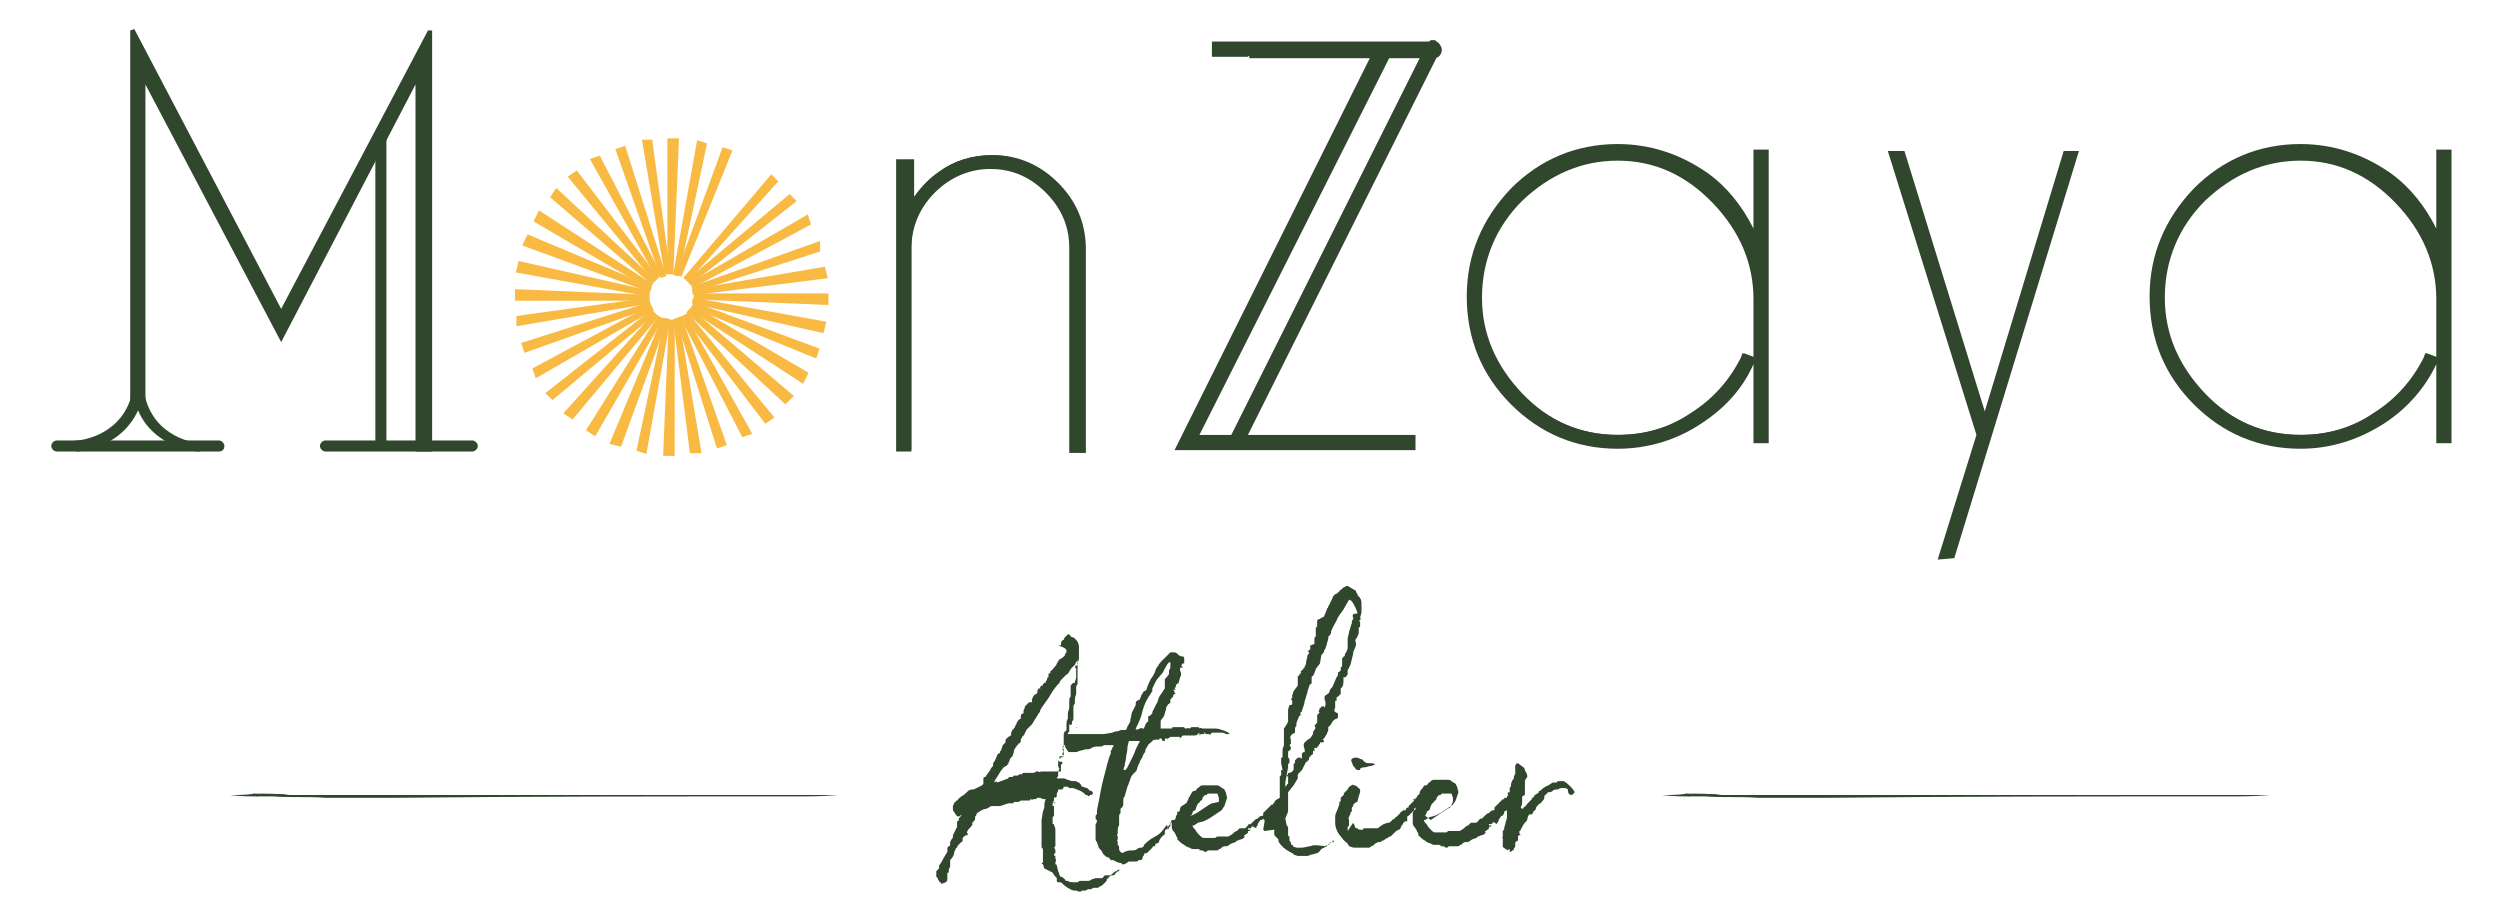 <?xml version="1.0" encoding="utf-8"?>
<!-- Generator: Adobe Illustrator 21.0.0, SVG Export Plug-In . SVG Version: 6.00 Build 0)  -->
<svg version="1.1" id="Calque_1" xmlns="http://www.w3.org/2000/svg" xmlns:xlink="http://www.w3.org/1999/xlink" x="0px" y="0px"
	 width="180.5px" height="66.5px" viewBox="0 0 180.5 66.5" style="enable-background:new 0 0 180.5 66.5;" xml:space="preserve">
<style type="text/css">
	.st0{fill:#30472E;}
	.st1{fill:#F9BA44;stroke:#F9BA44;stroke-width:0.429;stroke-miterlimit:10;}
</style>
<g>
	<polygon class="st0" points="77.4,53.1 77.4,53.2 77.6,53.2 77.5,53.1 	"/>
	<path class="st0" d="M77.6,52.6L77.6,52.6C77.7,52.6,77.7,52.6,77.6,52.6l0.2-0.1C77.7,52.5,77.6,52.6,77.6,52.6L77.6,52.6z"/>
	<path class="st0" d="M96.4,51.1C96.5,51.1,96.4,51.1,96.4,51.1L96.4,51.1c0-0.1,0-0.1,0-0.2v-0.1c0,0,0-0.1,0-0.2l0,0h0.1v-0.1
		v-0.1c0,0,0-0.1,0.1-0.1c0.1-0.1,0.1-0.1,0.2-0.2c0,0,0-0.1,0-0.2c0,0,0,0,0-0.1v-0.1C97,49.6,97,49.3,97,49c0,0,0,0,0-0.1h0.1
		c0.1,0,0.1-0.1,0.2-0.2c0-0.1,0-0.2,0-0.3l0.1-0.2l0.1-0.2l0.2-0.8v-0.1l0.2-0.5l0,0v-0.2c-0.1-0.2,0-0.3,0.1-0.4
		c0-0.1,0.1-0.2,0.1-0.3s0-0.2,0-0.3v-0.1c0,0,0.1,0,0.1-0.1v-0.1c0,0,0,0,0-0.1s0-0.1-0.1-0.2c0,0,0,0,0.1,0c0-0.1,0.1-0.1,0-0.2
		l0.1-0.4c0-0.1,0-0.1,0-0.2c0-0.1,0-0.1,0-0.2c0-0.3,0-0.5-0.1-0.6c0,0,0-0.1-0.1-0.1c0-0.1-0.1-0.1-0.1-0.2c0-0.1-0.1-0.1-0.1-0.2
		c0-0.1-0.1-0.1-0.1-0.1l0,0l0,0l-0.5-0.3c-0.1,0-0.3,0.1-0.4,0.2l-0.1,0.1c-0.1,0-0.1,0.1-0.1,0.1c-0.1,0.1-0.2,0.2-0.3,0.2
		c-0.1,0.1-0.2,0.2-0.2,0.3L96,43.6c0,0.1-0.1,0.1-0.1,0.2c0,0.1-0.1,0.1-0.1,0.2l0,0l-0.2,0.5c0,0-0.1,0.1-0.2,0.1
		c-0.1,0.1-0.1,0.1-0.2,0.1l-0.1,0.1V45v0.1c0,0.1,0,0.2-0.1,0.2c0,0.2,0,0.4,0,0.6l0,0l0,0c0,0.1-0.1,0.1-0.1,0.2
		c0,0.1,0,0.1,0,0.2l0,0v0.2l0,0c-0.1,0-0.2,0.1-0.3,0.1c0,0.1,0,0.2,0,0.3l0,0c-0.1,0-0.2,0.1-0.1,0.2c0,0.1,0,0.1,0,0.1l-0.1,0.1
		c0,0.2-0.1,0.4-0.1,0.5s0,0.2-0.1,0.3v0.1c0,0-0.1,0-0.1,0.1c0,0,0,0-0.1,0.1l-0.1,0.1c0,0,0.1,0.1,0,0.1c0,0,0,0.1-0.1,0.1
		c0,0.1,0,0.1-0.1,0.1v0.1c0,0.1,0,0.1,0,0.1c0,0.1,0,0.2,0,0.2s0,0.1,0,0.2l0,0c0,0,0,0,0,0.1l-0.3,0.4l-0.1,0.3c0,0.1,0,0.1,0,0.2
		c-0.1,0-0.1,0.1,0,0.2v0.1v0.1c0,0,0,0.1-0.1,0.1c0,0,0,0-0.1,0l0,0c0,0.1-0.1,0.2-0.1,0.4c0,0.1,0,0.2,0,0.4c0,0,0,0.1,0,0.2V52
		v0.1l-0.1,0.2l-0.2,0.3c0,0.1,0,0.1,0,0.2c0,0.1,0,0.2,0,0.3v0.1c0,0.1,0,0.2,0,0.2s0,0.1,0,0.2c0,0.1,0,0.1,0,0.1v0.1l-0.1,0.3
		v0.4v0.1c0,0.1,0,0.1-0.1,0.1v0.1c0,0,0,0.1,0,0.2v0.1l0.1,0.5h-0.1c0,0,0,0.1,0,0.2V56c-0.1,0-0.1,0-0.1,0.1c0,0,0,0.1,0,0.2
		c0,0.1,0,0.2,0,0.3s0,0.2,0,0.2v0.1c0,0,0,0,0,0.1v0.6l0,0C92,57.8,92,57.9,92,58l0,0c-0.1,0-0.1,0-0.1,0.1l0,0l0,0h-0.1l-0.6,0.6
		c0,0.1,0,0.1,0,0.1l0,0v0.1c0,0,0,0-0.1,0S90.9,59,90.9,59l-0.1,0.1c-0.1,0-0.2,0.1-0.3,0.2c-0.1,0.1-0.1,0.1-0.2,0.2
		c-0.1,0-0.2,0-0.2,0.1c-0.1,0.1-0.1,0.1-0.2,0.2h-0.2h-0.2L89.3,60c-0.1,0-0.2,0.1-0.3,0.2c-0.1,0.1-0.2,0.1-0.3,0.2c0,0,0,0-0.1,0
		h-0.1h-0.3h-0.3c-0.1,0-0.1,0.1-0.2,0.1h-0.1l0,0c0,0,0,0-0.1,0l0,0l0,0h-0.2c-0.1,0-0.1,0-0.2,0s-0.1,0-0.2,0s-0.2-0.1-0.3-0.2
		c-0.1-0.1-0.2-0.2-0.3-0.4l0,0l-0.1-0.1l0,0l0,0c0,0-0.1-0.1-0.1-0.2h0.1l0.3-0.2l0.4-0.1l0.4-0.2l0.3-0.2l0.3-0.2l0.3-0.2l0.2-0.3
		l0.1-0.3l0.1-0.3l-0.1-0.4L88.4,57l0,0l0,0c-0.1-0.1-0.2-0.1-0.3-0.2c-0.1-0.1-0.2-0.1-0.3-0.1h-0.1c0,0,0,0-0.1,0h-0.1
		c0,0-0.1,0-0.2,0s-0.1,0-0.2,0H87c0,0,0,0-0.1,0s-0.2,0-0.3,0.1l0,0l-0.1,0.1c-0.1,0-0.1,0.1-0.1,0.1l-0.1,0.1l0,0h-0.1
		c-0.1,0-0.1,0.1-0.2,0.2c0,0.1-0.1,0.1-0.1,0.2c0,0-0.1,0.1-0.1,0.2c0,0.1-0.1,0.1-0.1,0.2l0,0l0,0l0,0l0,0c0,0,0,0.1-0.1,0.1l0,0
		l-0.1,0.1l0,0c-0.1,0-0.1,0.1-0.2,0.1c0,0-0.1,0.1-0.1,0.2c0,0.2-0.1,0.2-0.1,0.2c-0.1,0-0.1,0-0.1,0c0,0.1,0,0.1,0,0.1s0,0,0,0.1
		c-0.1,0.1-0.1,0.1-0.1,0.2c0,0.1-0.1,0.2-0.1,0.2h-0.1c-0.1,0-0.1,0-0.1,0.1v0.1c-0.1,0-0.1,0.1-0.1,0.2c0,0.1,0,0.1-0.1,0.1l0,0
		l0,0v0.1c0,0,0,0-0.1,0.1c0-0.1,0-0.1,0-0.3h-0.1c-0.2,0.3-0.4,0.6-0.8,0.8s-0.6,0.4-0.8,0.6c0,0.1-0.1,0.2-0.2,0.2s-0.2,0-0.3,0.1
		c-0.1,0.1-0.3,0.1-0.4,0.1s-0.3,0-0.5,0.1c-0.1,0.1-0.2,0.1-0.3,0c-0.1-0.1-0.1-0.2-0.1-0.3v-0.1L80.7,61c0-0.1,0-0.1,0-0.2
		c0-0.1-0.1-0.1,0-0.2c0,0,0-0.1,0-0.2c0,0-0.1-0.1,0-0.2c0-0.1,0-0.1,0-0.2c0-0.1,0-0.3,0.1-0.4c0-0.1,0-0.3,0-0.4
		c0-0.1,0-0.2,0-0.3c0,0,0-0.1,0.1-0.2v-0.1c0-0.1,0-0.1,0-0.2l0.1-0.1c0.1-0.1,0.1-0.2,0.1-0.2c0-0.1,0-0.2,0-0.3s0-0.2,0.1-0.3
		l0.2-0.7c0.1-0.2,0.1-0.3,0.2-0.5c0-0.1,0.1-0.3,0.2-0.4c0.1-0.1,0.1-0.1,0.2-0.2c0,0,0.1-0.1,0.1-0.2s0.1-0.2,0.1-0.3
		c0.1-0.1,0.1-0.3,0.2-0.4s0.1-0.3,0.2-0.4c0.1-0.1,0.1-0.2,0.1-0.3c0.1-0.1,0.1-0.2,0.2-0.3c0-0.1,0.1-0.1,0.2-0.2l0.1-0.1l0.1-0.1
		l0,0l0,0l0,0l0,0c0,0,0.1,0.1,0.1,0c0,0,0,0,0.1,0h0.1h0.1c0-0.1,0.1-0.1,0.1-0.1s0,0,0.1,0.1c0,0.1,0.1,0.1,0.1,0.1h0.1
		c0,0,0,0,0-0.1c0,0,0-0.1,0.1-0.1c0.1,0.1,0.1,0.1,0.1,0l0,0l0,0c0.1,0,0.1,0,0.2-0.1c0,0,0.1,0,0.2,0h0.1h0.3h0.1
		c0,0,0,0.1-0.1,0.1l0,0c0.1,0,0.1,0,0.1,0l0.1-0.1l0.1-0.1c0,0,0.1,0,0.2,0c0,0,0,0,0.1,0c0,0,0,0,0.1,0h0.1H86c0,0,0,0,0.1,0h0.1
		c-0.1,0-0.1,0-0.1,0l0,0l0,0l0,0l0,0c0.1,0,0.1,0,0.2,0s0.2-0.1,0.3-0.2l0,0V53c0,0.1,0,0.1,0,0.1s0,0,0.1-0.1c0.1,0,0.1,0,0.2,0
		s0.1,0,0-0.1c0.1,0,0.1,0,0.1,0c0,0.1,0.1,0.1,0.1,0.1s0.1,0,0.2,0c0.1,0.1,0.1,0.1,0.1,0c0,0,0,0,0.1-0.1h0.1h0.1h0.1
		c0.1,0,0.1,0,0.1,0H88c0.1,0,0.2,0,0.2,0c0.1,0,0.2,0,0.3,0.1l0,0h0.1c0.1,0,0.1,0,0.2,0s0.1,0,0.2,0l0,0c0,0,0,0-0.1,0h-0.1
		c0,0,0,0-0.1-0.1c-0.2-0.1-0.4-0.2-0.5-0.2c-0.2-0.1-0.4-0.1-0.6-0.1h-0.1h-0.1c-0.1,0-0.2,0-0.3,0c-0.1,0-0.2,0-0.3,0
		c-0.1-0.1-0.2,0-0.2,0l0,0l0,0c0-0.1-0.1-0.1-0.1-0.1c-0.1,0-0.1,0-0.2,0c0,0-0.1,0-0.2,0s-0.1,0-0.2,0.1c-0.1,0-0.2-0.1-0.2,0
		c-0.1,0-0.2,0-0.2-0.1h-0.1c-0.1,0-0.2,0-0.3,0c-0.1,0-0.2,0-0.3,0c-0.1,0-0.2,0-0.2,0.1l0,0l0,0h-0.1c-0.1,0-0.1,0-0.2,0h-0.1
		c-0.1,0-0.2,0-0.2,0c-0.1,0-0.1,0-0.2,0l0,0c0,0,0-0.1,0-0.2s0-0.1,0-0.2c0-0.2,0-0.2,0.1-0.3s0.2-0.3,0.2-0.4s0.1-0.2,0.1-0.4
		c0-0.1,0.1-0.1,0.1-0.2l0.1-0.1c0.1,0,0.1-0.1,0.1-0.1c0-0.1,0-0.1,0-0.2l0.1-0.1l0.1-0.1c0-0.1,0-0.1,0-0.1l0.1-0.1
		c0.1,0,0.1,0,0-0.1c0-0.1,0-0.1-0.1-0.2h0.2l0,0c0,0,0,0-0.1-0.1c0.1-0.1,0.1-0.1,0.1-0.2c0-0.1,0.1-0.1,0.2-0.2
		c0-0.1,0.1-0.3,0.1-0.4c0.1-0.1,0.1-0.3,0-0.5c0-0.2,0-0.2,0.1-0.2h0.1c0,0,0-0.1-0.1-0.1c0-0.1,0-0.1,0.1-0.2c0,0,0,0,0.1,0l0,0
		c0-0.1,0-0.2,0-0.3s0-0.2-0.1-0.2c-0.2,0-0.3-0.1-0.4-0.2c-0.1-0.1-0.2-0.1-0.3-0.1c-0.1,0-0.1,0-0.2,0c-0.1,0.1-0.2,0.2-0.3,0.3
		c-0.1,0.1-0.2,0.2-0.3,0.3c-0.1,0.1-0.2,0.2-0.3,0.4c-0.1,0.1-0.2,0.3-0.2,0.4c-0.1,0.2-0.2,0.4-0.3,0.5c-0.1,0.2-0.2,0.4-0.3,0.7
		c0,0.1-0.1,0.2-0.2,0.2c-0.1,0.1-0.1,0.2-0.2,0.3c0,0.1-0.1,0.2-0.1,0.3C82,50.6,82,50.7,82,50.8v0.1l0,0c-0.1,0.2-0.2,0.4-0.3,0.6
		c0,0.2-0.1,0.4-0.1,0.6l-0.1,0.2c-0.1,0.1-0.1,0.2-0.2,0.4h-0.1c0,0,0,0-0.1,0s-0.2,0-0.4,0.1c-0.1,0-0.2,0-0.4,0.1L79.7,53
		c-0.1,0-0.1,0-0.2,0s-0.1,0-0.1,0s-0.1,0-0.2,0s-0.1,0-0.2,0c0,0-0.1,0-0.2,0s-0.1,0-0.2,0c0,0-0.1,0-0.2,0h-0.1c0,0,0,0-0.1,0
		h-0.1H78c-0.1,0-0.1,0-0.2,0s-0.1,0-0.2,0h-0.1c-0.2,0-0.3,0-0.4,0l0,0l0,0c0-0.1,0-0.1,0-0.1c0.1,0,0.1-0.1,0.1-0.1v-0.1v-0.1
		v-0.1v-0.1v-0.1l0,0c0.2,0.1,0.2,0,0.2-0.2l0,0c0,0,0.1-0.1,0.1-0.2c0-0.1,0-0.1,0-0.2c0-0.1,0-0.2,0-0.2c0-0.1,0-0.2,0-0.2v-0.2
		c0-0.1,0-0.2,0.1-0.3c0-0.2,0-0.5,0.1-0.7V50v-0.1v-0.1c0,0,0,0,0-0.1c0,0,0,0,0-0.1s0.1-0.2,0.1-0.2v-0.1V49v-0.1V49
		c0,0,0,0,0-0.1c0,0,0-0.1,0-0.2c0-0.1,0-0.1,0-0.1v-0.1c0-0.1,0-0.2,0-0.3s0-0.2,0-0.3v-0.1v-0.1c0,0,0-0.1,0.1-0.1v-0.2
		c0,0,0,0,0-0.1c0,0,0,0,0-0.1v-0.1V47v0c0-0.1,0-0.2,0-0.3c0-0.2-0.1-0.4-0.2-0.5l-0.1-0.1c0,0-0.1-0.1-0.2-0.1s-0.1-0.1-0.2-0.2
		h-0.1c0,0-0.1,0.1-0.2,0.2c-0.1,0.1-0.1,0.2-0.1,0.2l0,0l0,0c-0.1,0-0.2,0.1-0.2,0.3v0.1c-0.1,0-0.1,0-0.2,0C77,46.8,77,46.9,77,47
		l0,0v0.1c0,0,0,0-0.1,0.1v0.1l-0.1,0.1l-0.1,0.1c-0.1,0-0.1,0.1-0.2,0.1c-0.1,0.1-0.1,0.2-0.2,0.3c0,0.1-0.1,0.2-0.2,0.3
		s-0.1,0.2-0.2,0.2c-0.1,0.1-0.1,0.2,0,0.2l0,0h-0.1c0,0-0.1,0-0.1,0.1s0,0.1,0,0.1v0.1c-0.1,0-0.1,0.1-0.1,0.1c0,0.1,0,0.1-0.1,0.2
		v0.1l0,0h-0.1l-0.1,0.1c0,0.1,0,0.1-0.1,0.1l-0.1,0.1v0.1l0.1,0.1c-0.1-0.1-0.1-0.1-0.2-0.1c0,0-0.1,0.1-0.1,0.2
		c0,0.1,0,0.2-0.1,0.2c-0.2,0.1-0.3,0.3-0.3,0.6l0,0c-0.1,0-0.1,0-0.2,0l-0.1,0.1L74,51c0,0.2-0.1,0.2-0.1,0.3c0,0,0,0,0,0.1v0.1
		l0,0c-0.1,0-0.2,0.1-0.2,0.2v0.1v0.1c-0.1,0-0.2,0.1-0.3,0.3c0,0.1-0.1,0.2-0.1,0.2c0,0.1-0.1,0.2-0.1,0.2C73.1,52.7,73,52.8,73,53
		c0,0.1,0,0.1,0,0.1c-0.1,0-0.1,0.1-0.2,0.1c-0.1,0.1-0.1,0.1-0.2,0.2v0.1c0,0,0,0,0,0.1l0,0l-0.1,0.1l-0.1,0.1l-0.1,0.3
		c0,0.1-0.1,0.1-0.1,0.2c0,0.1-0.1,0.1-0.1,0.1L72,54.5l0,0c-0.1,0.3-0.2,0.5-0.3,0.6v0.1v0.1c-0.1,0.1-0.2,0.2-0.2,0.3
		c-0.1,0.1-0.2,0.3-0.3,0.4c0,0,0,0.1-0.1,0.1c0,0-0.1,0-0.1,0.1c0,0,0,0.1,0,0.2c0,0.1,0,0.1,0,0.2l0,0l-0.1,0.1L70.3,57l0,0
		c0,0,0,0-0.1,0c-0.2,0-0.3,0.1-0.4,0.2c-0.1,0.1-0.2,0.2-0.4,0.3l0,0l-0.1,0.1c0,0-0.1,0-0.1,0.1l-0.1,0.1c-0.1,0-0.1,0.1-0.1,0.1
		c-0.1,0-0.1,0.1-0.2,0.3c0,0.2,0,0.3,0,0.3l0.2,0.3c0.1,0.2,0.3,0.2,0.4,0v0.1L69.3,59c0,0-0.1,0.1-0.1,0.2h0.1
		c-0.1,0-0.1,0.1-0.2,0.1c0,0.1,0,0.1,0,0.2c0,0.1,0,0.1,0,0.2c0,0.1-0.1,0.1-0.1,0.2l-0.2,0.4v0.1c0,0.1,0,0.1-0.1,0.2l-0.1,0.2
		c0,0,0,0.1,0,0.2c0,0.1-0.1,0.1-0.1,0.1l-0.1,0.1c0,0.1,0,0.1,0,0.2v0.1L68.1,62L68,62.2l-0.2,0.3c0,0.1,0,0.1,0,0.1v0.1l0,0
		c-0.1,0.1-0.2,0.2-0.2,0.2c0,0.1,0,0.2,0,0.4l0.1,0.1l0,0c0,0.1,0.1,0.2,0.1,0.2s0,0.1,0.1,0.1c0,0,0.1,0.1,0.1,0.2
		c0-0.1,0-0.1,0-0.1l0,0c0.1,0,0.2-0.1,0.3-0.1c0.1-0.1,0.1-0.2,0.1-0.4c0-0.1,0-0.1,0-0.2c0-0.1,0-0.1,0.1-0.1c0,0,0,0,0-0.1l0,0
		c0-0.1,0-0.2,0.1-0.3v-0.1l0,0v-0.1c0,0,0,0,0-0.1l0,0v-0.1c0-0.1,0-0.1,0-0.1c0.2-0.2,0.3-0.4,0.3-0.6l0.1-0.2l0,0l0,0l0,0l0,0
		c0,0,0-0.1,0.1-0.1c0,0,0-0.1,0.1-0.2l0,0l0.2-0.2c0,0,0.1,0,0.1-0.1v-0.1v-0.1c0,0,0-0.1,0,0l0.1-0.1c0,0,0-0.1,0,0l0,0
		c0,0,0.1-0.1,0.2-0.1s0.1-0.1,0-0.2l0,0l0.1-0.2l0.1-0.1l0.1-0.1c0,0,0-0.1,0.1-0.1v-0.1c0,0,0,0,0-0.1c0,0,0-0.1,0,0l0.1-0.1
		c0.1-0.1,0.1-0.1,0.1-0.2V59c0-0.1,0.1-0.1,0.1-0.2c0-0.1,0.1-0.1,0.2-0.2c0.2-0.1,0.3-0.2,0.5-0.2l0.2-0.1c0,0,0.1-0.1,0.2-0.1
		s0.1,0,0.2,0l0,0l0,0l0,0h0.1H72l0,0h0.1h0.1l0.3-0.1l0,0l0.3-0.1h0.1H73h0.1c0,0,0.1,0,0.1-0.1h0.1c0.1,0,0.1,0,0.2,0
		c0,0,0.1,0,0.2-0.1h0.1c0.1,0,0.3,0,0.4,0h0.1c0,0,0.1,0,0.1-0.1l0,0v-0.1c0,0.1,0.1,0.2,0.2,0.1h0.1c0.1,0,0.1,0,0.2-0.1
		c0.1,0,0.2,0,0.2,0l0.2,0.1c0.1,0,0.2,0,0.2,0l0,0V57c0-0.1,0-0.1,0-0.1V57c0,0.1,0,0.1,0,0.2c0,0.1,0,0.1,0,0.2v0.3
		c-0.1,0.2-0.1,0.4-0.1,0.6l-0.1,0.3l-0.1,0.6v0.1v0.1v0.3c0,0.1,0,0.2,0,0.3s0,0.2,0,0.3s0,0.2,0,0.2c0,0.1,0,0.2,0,0.2v0.1v0.1
		c0,0.1,0,0.1,0,0.2c0,0.1,0,0.1,0.1,0.2c0,0,0,0.1,0,0.2c0,0.1,0,0.1,0,0.2c0,0,0,0.1,0,0.2c0,0.1,0,0.1,0,0.2v0.1l0,0l0,0
		c0,0.1,0,0.1-0.1,0.1c0,0,0,0.1,0.1,0.1l0,0l0.1,0.3L76,63c0.1,0.2,0.2,0.3,0.3,0.4l0,0v0.1v0.1c0,0.1,0.1,0.1,0.1,0.1h0.1
		c0,0,0,0,0.1,0l0,0c0.3,0.3,0.6,0.5,0.9,0.6c0,0,0,0,0.1,0c0,0,0,0,0.1,0c0.2,0.1,0.4,0.1,0.4,0l0,0c0.1,0,0.1,0,0.2,0h0.1l0,0
		c0,0,0.1-0.1,0.2-0.1s0.1,0,0.2,0c0.1-0.1,0.1-0.1,0.2-0.1s0.1,0,0.1,0h0.1c0.1,0,0.1,0,0.2-0.1l0,0c0.1,0,0.2-0.1,0.3-0.2
		c0.1-0.1,0.2-0.2,0.2-0.2v-0.1c0.1-0.1,0.2-0.2,0.2-0.2s0,0,0.1-0.1c0,0,0,0,0.1,0s0.2,0,0.2-0.1l0,0l0.1-0.1
		c0.1-0.1,0.1-0.1,0.2-0.1c0,0,0,0,0-0.1l0.1-0.1l0,0l0,0l0,0c-0.1,0.1-0.2,0.1-0.3,0.2c-0.1,0-0.2,0.1-0.3,0.2c0,0-0.1,0.1-0.2,0.1
		s-0.1,0-0.2,0h-0.1c-0.1,0-0.1,0.1-0.2,0.2c0,0,0,0-0.1,0s-0.1,0-0.1,0c-0.1,0-0.1,0-0.2,0h-0.1l-0.3,0.1c-0.1,0.1-0.2,0.1-0.3,0.1
		c-0.1,0-0.2,0-0.3,0h-0.1c-0.1,0-0.2,0-0.3,0.1l0,0l0,0h-0.1c0,0,0,0-0.1,0c-0.2,0-0.4,0-0.5-0.1H77c0,0-0.1,0-0.1-0.1
		c-0.1-0.1-0.2-0.2-0.3-0.2s-0.1-0.2-0.2-0.4l0,0l-0.1-0.4c0,0,0-0.1-0.1-0.1v-0.1c0-0.1,0.1-0.2,0-0.3v-0.1c0-0.1,0-0.2-0.1-0.1
		c0-0.1,0-0.2,0.1-0.2c0-0.1,0-0.1,0-0.2c0-0.1-0.1-0.2-0.1-0.2l0.1-0.1c0-0.1,0-0.3,0-0.4v-0.2v-0.1c0-0.1,0-0.3,0-0.4
		c0-0.1,0-0.3-0.1-0.4c0,0,0,0,0-0.1H76v-0.4c0-0.1,0-0.1,0-0.2c0-0.1,0-0.1,0-0.2v0.2l0,0V59l0.1-0.1v-0.3c0-0.1,0-0.1,0-0.2
		c0-0.1,0-0.2,0-0.2H76l0,0c0-0.1,0-0.2,0-0.3c0.1,0.1,0.2,0.1,0.2,0.1v0l0,0c0-0.1-0.1-0.1-0.2,0v0.1l0,0c0-0.1,0-0.2,0.1-0.3
		c0,0,0-0.1,0-0.2v-0.1c0,0,0,0.1,0.1,0.1l0.1-0.1c0,0,0.1,0,0,0v-0.1v-0.1l0.1-0.2V57l0,0c0,0,0,0,0.1,0s0.1,0,0.2,0
		c0,0,0.1-0.1,0.1-0.2l0,0l0,0c0.1,0,0.2,0,0.2,0c0.1,0,0.1,0,0.2,0.1h0.3c0.2,0.1,0.3,0.1,0.5,0.2c0.2,0.1,0.3,0.2,0.4,0.3l0,0
		c0.1,0,0.1,0,0.2,0.1c0,0,0,0,0.1-0.1h0.1l0.1-0.1v-0.1l-0.1-0.1h-0.1c-0.1-0.1-0.2-0.2-0.2-0.2s-0.1,0-0.3-0.1h-0.1
		c0-0.1-0.1-0.2-0.2-0.3c-0.1,0-0.2-0.1-0.2-0.1h-0.1c-0.1,0-0.3,0-0.5-0.1c-0.1,0-0.2-0.1-0.3-0.1c-0.1,0-0.2,0-0.3,0
		c0,0,0,0-0.1,0h-0.1c0-0.1,0.1-0.1,0.1-0.2v-0.1c0-0.1,0-0.3,0.1-0.4c0,0-0.1-0.1-0.1-0.2l0,0l0,0c0,0,0,0,0-0.1c0,0,0,0,0-0.1V55
		v-0.1l0.1,0.1h0.2c0-0.1,0-0.1,0-0.1s0,0,0-0.1l0,0l0,0v-0.2l-0.2,0.2c0-0.1,0-0.2,0-0.2s0,0,0.1,0l0,0c0.1,0,0.2,0,0.2,0
		s0-0.1-0.1-0.1v-0.1l0,0c0.1-0.1,0.1-0.2,0-0.3l0,0c0,0,0.1-0.1,0.1-0.3c0.1,0,0.1,0,0.1,0l0,0c0,0,0,0,0,0.1S77,54,77,54.1
		c0.1,0.1,0.1,0.2,0.2,0.2s0.1,0,0.2,0s0.2,0,0.3,0c0.1,0,0.2-0.1,0.3-0.1c0.1,0,0.3-0.1,0.4-0.1c0.2,0,0.3,0,0.4-0.1
		c0.2-0.1,0.3-0.1,0.5-0.1s0.3,0,0.4-0.1h0.1c0,0,0.1,0,0.2,0c0,0,0.1,0,0.2,0s0.1,0,0.2,0l0,0l0,0l0,0c0,0.1-0.1,0.2-0.1,0.2
		c0,0.1,0,0.1-0.1,0.2v0.1v0.1c-0.2,0.4-0.3,1-0.5,1.7s-0.3,1.5-0.5,2.4c0,0,0,0.1,0,0.2c0,0.1,0,0.1-0.1,0.2V59
		c0,0.1,0,0.2,0.1,0.2c0,0.1,0,0.2-0.1,0.3l0,0c0,0.1,0,0.1,0,0.2v0.1c0,0.1,0,0.3,0,0.4c0,0.1,0,0.2,0,0.4c0,0,0,0.1,0.1,0.2
		c0,0.1,0.1,0.2,0.1,0.3s0.1,0.2,0.2,0.3s0.1,0.2,0.1,0.2l0.1,0.1l0.1,0.1c0,0,0.1,0.1,0.2,0.1s0.1,0.1,0.2,0.2c0,0,0,0,0.1,0
		c0,0,0,0,0.1,0c0.1,0.1,0.2,0.1,0.4,0.2c0.1,0,0.2,0,0.2,0.1c0.1,0,0.1,0,0.2,0l0.3-0.2c0.1,0,0.2,0,0.3,0c0.1,0,0.1,0,0.2,0h0.1
		l0,0l0.1-0.1c0,0,0.1,0,0.2,0c0,0,0.1-0.1,0.1-0.2c0-0.1,0.1-0.1,0.1-0.2c0,0,0-0.1,0.1-0.1s0.1,0,0.2-0.1l0.1-0.1
		c0.1-0.1,0.1-0.1,0.2-0.2c0-0.1,0.1-0.1,0.1-0.1h0.1l0,0c0-0.1,0-0.2,0.1-0.2s0.2-0.1,0.2-0.2c0-0.1,0.1-0.1,0.1-0.2
		c0.1-0.1,0.1-0.1,0.2-0.2c0.1,0,0.1-0.1,0.1-0.2c0-0.1,0-0.2,0.1-0.2c0.1-0.1,0.1-0.2,0.2-0.3s0.1-0.2,0.2-0.4c0,0,0,0,0-0.1
		c0,0.2,0,0.4,0,0.6c0,0.2,0.1,0.3,0.2,0.4c0,0.1,0.1,0.1,0.1,0.2c0,0.1,0.1,0.1,0.1,0.2l0,0v0.1l0.1,0.1c0.1,0.1,0.2,0.2,0.4,0.3
		c0.1,0.1,0.3,0.2,0.4,0.2c0.1,0.1,0.2,0.1,0.3,0.1c0.1,0,0.2,0,0.4,0l0,0l0,0c0,0,0,0,0,0.1s0,0,0,0l0,0c0,0,0.1,0,0.2,0
		s0.1,0.1,0.2,0.1h0.1l0.1-0.1h0.1h0.1h0.1h0.1c0.1,0,0.1,0,0.2,0s0.2,0,0.2-0.1c0.1,0,0.1,0,0.2-0.1c0,0,0.1-0.1,0.2-0.1
		s0.2,0,0.2,0l0.3-0.2l0.3-0.1l0.1-0.1c0.1,0,0.2-0.1,0.3-0.1c0.1,0,0.2-0.1,0.3-0.2c0,0,0,0-0.1,0l0,0c0-0.1,0.1-0.1,0.2-0.2
		c0.1,0,0.1-0.1,0.1-0.2l0,0l0,0l0,0l0,0l0,0h0.1l0.1-0.1h-0.1h-0.1l0,0v-0.1l0,0c0.1,0,0.1,0,0.2,0c0,0,0.1-0.1,0.1-0.2l0,0
		c0,0.1,0.1,0.1,0.1,0.1l0,0l0.2,0.1c0-0.1,0-0.1,0-0.1l0,0l0.1-0.1v-0.1l0,0l0.2-0.3h0.1l0.1-0.1c0,0,0,0.1,0.1,0.1v0.1l-0.1,0.6
		l0.1,0.1l0.7-0.1l0,0V60c0,0.1,0,0.1,0,0.2c0,0.1,0,0.1,0.1,0.2l0.1,0.1l0.1,0.1c0,0.1,0,0.2,0.1,0.3s0.1,0.2,0.2,0.2
		c0,0.1,0.1,0.1,0.2,0.2c0.1,0.1,0.2,0.1,0.3,0.2c0.1,0,0.1,0.1,0.2,0.1c0,0,0.1,0,0.1,0.1l0.3,0.1h0.1c0,0,0,0,0.1,0H94
		c0.1,0,0.1,0,0.1,0c0.1,0,0.2,0,0.3,0c0.1,0,0.2-0.1,0.3-0.1c0.1,0,0.3-0.1,0.4-0.1c0.2-0.1,0.2-0.2,0.3-0.3l0.4-0.2
		c0-0.1,0.1-0.1,0.2-0.2c0.1-0.1,0.1-0.1,0.2-0.1h0.1c0,0,0,0,0-0.1h-0.1l0,0v0.1h-0.1c-0.1,0-0.1,0-0.1,0.1c0,0-0.1,0,0,0.1
		c-0.2,0-0.2,0-0.3,0.1c-0.7-0.1-0.9-0.1-1.1,0c-0.2,0-0.4,0.1-0.6,0.1c-0.1,0-0.2,0-0.2,0c-0.1,0-0.1,0-0.2,0l-0.3-0.1h0.1L93.3,61
		c-0.1,0-0.1-0.1-0.1-0.2l-0.1-0.1l0,0l0,0c0,0,0,0,0-0.1v-0.1v-0.1c-0.1,0-0.1-0.1-0.1-0.2c0-0.1,0-0.1,0-0.1V60v-0.1
		c0,0,0-0.1,0-0.2l-0.1-0.1l0,0l-0.1-0.5l0.2-0.5l0,0l0,0v-0.1l0,0v-0.1v-0.3l0,0v-0.3l0,0v-0.2c0-0.1,0-0.1,0-0.2l0,0l0,0
		c0-0.1,0-0.1,0-0.2l0.4-0.5l0,0l0.3-0.5V56c0-0.1,0-0.1,0.1-0.2c0.1-0.1,0.1-0.1,0.2-0.2l0.3-0.6h0.1c0-0.1,0-0.1,0-0.1s0,0,0.1,0
		c0-0.1,0-0.1,0-0.1l0,0c0-0.1,0.1-0.2,0.2-0.3c0.1,0,0.1-0.1,0.1-0.1c0-0.1,0-0.1,0-0.2c0,0,0.1,0,0.1,0.1c0-0.1,0-0.2,0-0.2
		s0,0,0-0.1l0,0l0,0c0,0,0,0,0.1,0c0,0,0,0,0.1,0v-0.1c0,0,0,0,0.1,0c0-0.1,0-0.1,0-0.1l0,0l0.1-0.1v-0.1h0.1c0.1,0,0.2,0,0.2-0.1
		l-0.1-0.1l0.1-0.1c0.1-0.1,0.1-0.2,0.2-0.3c0-0.1,0.1-0.2,0.1-0.3v-0.2c0.1-0.1,0.1-0.1,0.2-0.2c0-0.1,0.1-0.1,0.1-0.2l0.1-0.1
		c0,0,0.1-0.1,0.2-0.1c0,0,0,0,0.1-0.1c0-0.1,0-0.1,0-0.2c0-0.1,0-0.1,0-0.1C96.3,51.4,96.3,51.3,96.4,51.1
		C96.4,51.2,96.4,51.1,96.4,51.1z M69.4,58.8C69.4,58.8,69.5,58.8,69.4,58.8L69.4,58.8L69.4,58.8z M76.2,60.3c0-0.1,0-0.2,0-0.3l0,0
		v0.1C76.2,60.2,76.2,60.2,76.2,60.3z M76.3,61.4L76.3,61.4L76.3,61.4L76.3,61.4z M76.5,57.3L76.5,57.3
		C76.5,57.2,76.5,57.2,76.5,57.3c0-0.1,0-0.1,0-0.2V57.3L76.5,57.3z M76.6,56.9L76.6,56.9L76.6,56.9L76.6,56.9z M77.3,49.5
		L77.3,49.5c0,0.2,0,0.3,0,0.4c0,0.1,0,0.2,0,0.3c0,0,0,0,0,0.1l0,0l0,0c0,0-0.1,0.1-0.1,0.2c0,0.1,0,0.2,0,0.2v0.1c0,0,0,0,0,0.1
		V51v0.1l0,0c0,0.1-0.1,0.3-0.1,0.4c0,0.1,0,0.3,0,0.4l0,0l0,0C77,52,77,52.2,77,52.4v0.1c0,0,0,0,0,0.1s0,0.2-0.1,0.2
		c-0.1,0.1-0.1,0.2-0.1,0.3v0.1c0,0.1,0,0.1,0,0.2c0,0.1,0,0.2,0,0.3l0,0c0,0,0,0,0,0.1l0,0l0,0l0,0l0,0c-0.1,0.1-0.1,0.2,0,0.3l0,0
		l0,0c0,0,0,0,0,0.1c0,0,0,0,0,0.1c0,0,0,0.1,0,0.2c0,0.1,0,0.1-0.1,0.2c0,0.1,0,0.2,0,0.4c0,0,0,0.1-0.1,0.1v0.1c0,0,0,0.1,0,0.2
		v0.1l0,0v0.1l0,0c-0.2,0-0.3,0-0.5,0c0,0-0.1,0-0.2,0h-0.2c0,0,0,0-0.1,0c0,0,0,0-0.1,0h-0.1l0,0h-0.1h-0.1c-0.1,0-0.2,0.1-0.2,0
		h-0.1h-0.1c0,0-0.1,0.1-0.2,0.1s-0.2,0-0.2,0l0,0l0,0l0,0c-0.1,0-0.1,0-0.1,0h-0.1h-0.1l0,0h-0.2c0,0-0.1,0-0.1,0.1h-0.1
		c-0.1,0-0.1,0-0.1,0C73.5,56,73.5,56,73.4,56h-0.1h-0.1l0,0c0,0,0,0-0.1,0.1H73h-0.1c0,0-0.1,0-0.1,0.1L72,56.5l0,0
		c0-0.1-0.1-0.1-0.2,0l0,0l0,0l0,0l0,0l0,0v-0.1l0,0l0.5-0.8l0.1-0.1c0,0,0-0.1,0.1-0.1l0.1-0.1h0.1c0-0.1,0-0.1,0.1-0.1
		c0,0,0,0,0-0.1l0.1-0.2c0-0.1,0-0.1,0.1-0.2l0.1-0.1l0.1-0.3v-0.1l0.1-0.2l0.1-0.1c0-0.1,0-0.1,0.1-0.1v-0.1c0.1,0,0.2-0.1,0.2-0.2
		v-0.1l0.1-0.2l0.1-0.1c0,0,0.1-0.1,0.1-0.2c0.1-0.1,0.1-0.2,0.1-0.2l0.1-0.1l0.1-0.1l0.2-0.2l0.5-0.8c0,0,0.1-0.1,0.1-0.2
		c0-0.1,0.1-0.1,0.1-0.2l0,0l0.5-0.7l0.3-0.5l0.3-0.4c0.1-0.1,0.1-0.1,0.2-0.2c0-0.1,0.1-0.2,0.1-0.2c0.1-0.1,0.1-0.1,0.2-0.2
		c0.1-0.1,0.1-0.1,0.2-0.2c0.1,0,0.1-0.1,0.2-0.2c0-0.1,0.1-0.1,0.1-0.2l0.3-0.3l0.1-0.2c0,0,0,0,0.1-0.1l0.1-0.1c0,0,0,0.1-0.1,0.2
		s0,0.2,0,0.2l-0.1,0.1l0,0V48l0,0c-0.1,0.1-0.1,0.2,0,0.3v0.1c0,0.1,0,0.1,0,0.2v0.1c0,0,0,0,0,0.1v0.1c0,0.1-0.1,0.3-0.1,0.4
		C77.4,49.3,77.4,49.4,77.3,49.5z M82,52.6c0.2-0.4,0.4-0.8,0.5-1.3c0.1-0.4,0.3-0.8,0.5-1.1c0.1-0.1,0.1-0.2,0.2-0.3
		c0-0.1,0-0.1,0-0.2l0.3-0.6l0.5-0.6c0-0.1,0.1-0.2,0.2-0.4s0.2-0.3,0.3-0.3c0,0,0,0,0,0.1s0,0.1,0,0.2c0,0.1,0,0.2-0.1,0.3
		c0,0.1,0,0.1,0,0.2c0,0.1,0,0.1-0.1,0.2c-0.1,0.1-0.1,0.2-0.2,0.2v0.7l-0.4,0.6c-0.1,0.2-0.1,0.4-0.2,0.5c-0.1,0.2-0.2,0.4-0.3,0.6
		c0,0.1,0,0.1,0,0.1s-0.1,0.1-0.2,0.2h-0.1v0.1v0.1c0,0,0,0,0,0.1v0.1c-0.1,0-0.1,0.1-0.2,0.2c0,0.1-0.1,0.2-0.1,0.3
		c-0.1,0-0.1,0-0.1,0c-0.1,0-0.1-0.1-0.2,0C82.1,52.7,82,52.7,82,52.6C81.9,52.7,81.9,52.7,82,52.6L82,52.6z M81.2,55.3
		c0-0.2,0.1-0.4,0.1-0.6c0-0.2,0.1-0.4,0.1-0.7c0-0.2,0.1-0.4,0.1-0.5c0,0,0.1,0,0.2,0s0.2,0,0.3,0c0.1,0,0.2,0,0.3,0
		c-0.1,0.2-0.2,0.4-0.3,0.6c-0.1,0.3-0.2,0.5-0.3,0.7c-0.1,0.2-0.2,0.4-0.3,0.6c-0.1,0.2-0.2,0.2-0.2,0.2
		C81.1,55.6,81.1,55.5,81.2,55.3z M86,58.9C85.9,58.9,86,58.8,86,58.9l0.1-0.2c0-0.1,0.1-0.2,0.2-0.2l0.1-0.3l0,0l0.1-0.2
		c0.1,0,0.1-0.1,0.2-0.2l0,0c0.1,0,0.1-0.1,0.1-0.1s0-0.1,0.1-0.2c0,0,0,0,0.1-0.1h0.1l0.1-0.1l0,0c0.1,0,0.1,0,0.1,0s0.1,0,0.2,0
		h0.3h0.1l0.1,0.3v0.3l0,0l0,0L87.5,58l-0.2,0.1l-0.6,0.4l-0.3,0.2L86,58.9L86,58.9L86,58.9z M96.2,49.6c-0.1,0.1-0.2,0.2-0.2,0.3
		s-0.1,0.2-0.3,0.3c-0.1,0.1-0.1,0.2,0,0.5c0,0,0,0.1,0,0.2c0,0.1-0.1,0.2-0.1,0.2V51c0,0-0.1,0-0.2,0c0,0.1,0,0.1-0.1,0.1l-0.1,0.3
		h0.1l-0.1,0.1c0,0,0,0.1-0.1,0.1c0,0.1,0,0.1,0,0.1v0.2c0,0.1,0,0.2,0,0.2v0.1l0,0l0,0l0,0c0,0-0.1,0-0.1,0.1l-0.1,0.1
		c0.1,0.1,0.1,0.2,0,0.3c0,0-0.1,0.1-0.1,0.2l0,0.1l-0.2,0.3l0,0c-0.2,0.1-0.3,0.2-0.4,0.3s-0.1,0.3,0,0.5v0.2c-0.1,0-0.1,0-0.2,0.1
		c0,0.1,0,0.1,0,0.2v0.1c0,0.1,0,0.1-0.1,0c-0.1,0-0.1,0-0.2,0c0,0-0.1,0.1-0.2,0.2l0,0V55v0.1c0,0-0.1,0-0.1,0.1c0,0,0,0.1,0,0.3
		c0,0.1,0,0.1-0.1,0.2c-0.1,0.1-0.2,0.1-0.3,0.1v0.1L92.9,56l0.1,0.1v0.1c0,0,0,0,0,0.1v0.1c0,0,0,0.1,0,0.2c0,0-0.1,0-0.1,0.1l0,0
		l-0.1,0.1v-0.3l0.2-1.1c0-0.1,0-0.1,0-0.2c0-0.1,0.1-0.1,0.1-0.1c0-0.1,0-0.2,0-0.2s0-0.2-0.1-0.2v-0.2c0,0,0-0.1,0-0.2
		c0-0.1,0.1-0.1,0.1-0.1l0,0c0.1-0.1,0.1-0.1,0.1-0.2c0,0,0-0.1-0.1-0.2l0.1-0.1c0-0.1,0-0.2,0-0.2v-0.1c-0.1-0.2,0-0.3,0.1-0.4l0,0
		l0.2-0.1v-0.1c0,0,0-0.1,0-0.2c0-0.1,0.1-0.2,0.1-0.2c0-0.1,0-0.1,0-0.2l0.2-0.5c0.1,0,0.1-0.1,0.1-0.1s0-0.1,0-0.2
		c0.1,0,0.1,0,0.1-0.1c0.1-0.3,0.2-0.5,0.2-0.7c0.1-0.2,0.1-0.4,0.2-0.6v-0.1c0.1-0.2,0.1-0.4,0.2-0.5l0,0c0.1,0,0.1-0.1,0.1-0.1
		s0-0.1,0-0.2c0-0.1,0-0.1,0-0.1v-0.1c0-0.1,0.1-0.1,0.1-0.1l0.1-0.2l0.1-0.3l0,0l0.3-0.4l0.1-0.6c0.1-0.1,0.2-0.2,0.2-0.3
		s0.1-0.1,0.1-0.2l0,0l0.1-0.3c0-0.1,0.1-0.3,0.1-0.4c0-0.1,0-0.2,0.1-0.2c0-0.1,0.1-0.1,0.1-0.2c0-0.1,0-0.1,0-0.1
		c0.1-0.3,0.3-0.6,0.4-0.8c0.1-0.3,0.3-0.5,0.5-0.8l0.4-0.7c0.2,0,0.4,0.4,0.6,0.9c0,0.1,0,0.1,0,0.1s0,0-0.1,0
		c-0.2,0-0.3,0.1-0.2,0.3c0,0.1,0,0.1,0,0.1s-0.1,0.1-0.1,0.2c0,0.1,0,0.1,0,0.1c-0.1,0.2-0.1,0.4-0.2,0.6c0,0.2-0.1,0.4-0.1,0.5
		c0,0,0,0.1,0,0.2c0,0.3,0,0.4,0,0.5s-0.1,0.2-0.1,0.3c-0.1,0.1-0.1,0.1-0.1,0.2l0,0c0,0,0,0.1-0.1,0.1c0,0,0,0.1-0.1,0.1v0.1v0.1
		c0,0.1,0,0.1,0,0.2c0,0.1,0,0.1,0,0.2l-0.1,0.1v0.1l0,0c0,0,0,0,0,0.1l0,0l-0.1,0.1c-0.1,0-0.1,0.1-0.1,0.2c0,0.1-0.1,0.2-0.1,0.2
		L96.2,49.6z"/>
	<polygon class="st0" points="94.8,53 94.8,53 94.8,52.9 	"/>
	<path class="st0" d="M98.2,54.8C98.2,54.7,98.1,54.7,98.2,54.8L98,54.7l0,0c-0.2,0-0.3,0-0.4,0.1s0,0.2,0.1,0.5l0.1,0.1
		c0.1,0.2,0.2,0.2,0.3,0.2h0.1c0,0,0,0,0-0.1c0,0,0.1-0.1,0.3-0.1c0.2,0,0.3-0.1,0.5-0.1c0.1,0,0.2-0.1,0.3-0.1c0,0-0.1-0.1-0.3-0.1
		c-0.1,0-0.2,0-0.3,0c-0.1,0-0.1-0.1-0.2-0.1C98.4,54.9,98.4,54.8,98.2,54.8C98.3,54.8,98.3,54.8,98.2,54.8z"/>
	<path class="st0" d="M113.4,56.8c-0.1-0.1-0.3-0.3-0.5-0.4h-0.1h-0.1c-0.1,0-0.1,0-0.2,0c0,0-0.1,0-0.1,0.1h-0.1
		c-0.1,0-0.1,0-0.2,0l-0.3,0.2c-0.3,0.1-0.5,0.3-0.6,0.4l0,0l0,0c-0.1,0-0.1,0-0.1,0.1l-0.1,0.1l0,0l0,0c-0.1,0-0.1,0.1-0.2,0.1
		c0,0.1-0.1,0.1-0.1,0.2l0,0c-0.1,0-0.1,0-0.1,0v0.1l0,0l0,0c-0.1,0.1-0.2,0.2-0.3,0.3c-0.1,0.1-0.1,0.2-0.3,0.3l0,0
		c0,0.1-0.1,0.1-0.1,0.1s0,0-0.1-0.1c0.1-0.2,0.1-0.3,0.1-0.4c0-0.1,0-0.3,0-0.4c0.1,0,0.1-0.1,0.2-0.1c0,0,0-0.1,0-0.2
		c0-0.1,0-0.1,0-0.2v-0.1l0,0l0,0c0-0.1,0-0.2,0-0.2l0,0l0,0c0-0.1,0-0.2,0-0.3s0.1-0.2,0.1-0.2c0.1-0.1,0.1-0.2,0-0.4
		c0-0.1-0.1-0.1-0.1-0.2c0,0,0-0.1-0.1-0.2c-0.2-0.1-0.3-0.3-0.5-0.3c0,0.1-0.1,0.1-0.1,0.2c0,0,0,0.1,0,0.2c0,0.1,0,0.1,0,0.2
		c0,0,0,0.1,0,0.2c0,0-0.1,0.1-0.1,0.2c0,0.1,0,0.2-0.1,0.2c0,0.1-0.1,0.2-0.1,0.3s0,0.2-0.1,0.3V57c0,0.1,0,0.1,0,0.2l0,0h-0.1
		c0,0-0.1,0.1,0,0.2l-0.1,0.1c0,0,0,0,0,0.1h-0.1c-0.1,0-0.1,0-0.1,0.1l0,0l0,0h-0.1l-0.6,0.6c0,0.1,0,0.1,0,0.1l0,0v0.1
		c0,0,0,0-0.1,0s-0.2,0.1-0.2,0.1l-0.1,0.1c-0.1,0-0.2,0.1-0.3,0.2c-0.1,0.1-0.1,0.1-0.2,0.2c-0.1,0-0.2,0-0.2,0.1
		c-0.1,0.1-0.1,0.1-0.2,0.2h-0.2h-0.2l-0.2,0.2c-0.1,0-0.2,0.1-0.3,0.2c-0.1,0.1-0.2,0.1-0.3,0.2c0,0,0,0-0.1,0h-0.1h-0.3h-0.3
		c-0.1,0-0.1,0.1-0.2,0.1h-0.1l0,0c0,0,0,0-0.1,0l0,0l0,0H104c-0.1,0-0.1,0-0.2,0s-0.1,0-0.2,0s-0.2-0.1-0.3-0.2
		c-0.1-0.1-0.2-0.2-0.3-0.4l0,0l-0.1-0.1l0,0l0,0c0,0-0.1-0.1-0.1-0.2h0.1l0.3-0.2l0.4-0.1l0.4-0.2l0.3-0.2l0.3-0.2l0.3-0.2l0.2-0.3
		l0.1-0.3l0.1-0.3l-0.1-0.4l-0.1-0.2l0,0l0,0c-0.1-0.1-0.2-0.1-0.3-0.2c-0.1-0.1-0.2-0.1-0.3-0.1h-0.1c0,0,0,0-0.1,0h-0.1
		c0,0-0.1,0-0.2,0s-0.1,0-0.2,0h-0.1c0,0,0,0-0.1,0s-0.2,0-0.3,0.1l0,0l-0.1,0.1c-0.1,0-0.1,0.1-0.1,0.1l-0.1,0.1l0,0h-0.1
		c-0.1,0-0.1,0.1-0.2,0.2c0,0,0,0.1-0.1,0.1l0,0l-0.1,0.2l0,0v0.1l0,0l-0.1,0.1l-0.1,0.1c0,0.1,0,0.1-0.1,0.1l0,0l0,0c0,0,0,0,0,0.1
		l0,0c0,0,0,0,0,0.1c0,0,0,0,0-0.1H102l0.1,0.1l0,0l-0.4,0.4v0.1c-0.1,0-0.1,0-0.2,0.1l0,0v0.1l0,0h-0.1c-0.1,0-0.1,0-0.2,0.1
		c0,0-0.1,0-0.1,0.1l-0.1,0.1l-0.1,0.1l-0.1,0.1l0,0c-0.1,0-0.1,0.1-0.1,0.1c-0.1,0-0.1,0.1-0.2,0.1c0,0.1-0.1,0.1-0.2,0.2l0,0l0,0
		h-0.1l-0.3,0.1l-0.3,0.2c-0.1,0.1-0.1,0.1-0.2,0.1s-0.1,0-0.2,0l0,0c0,0,0,0-0.1,0H99h-0.1c0,0,0,0-0.1,0s-0.2,0-0.2,0
		c-0.1,0-0.2,0-0.2,0.1c-0.1,0-0.1,0-0.2,0s-0.1,0-0.2-0.1l0,0c0,0,0,0-0.1,0l0,0l0,0l0,0c0,0-0.1-0.1-0.1-0.2
		c0-0.1-0.1-0.1-0.1-0.2l0,0L97.3,60c0,0,0-0.1,0-0.2c0-0.1,0-0.1,0.1-0.2v-0.1c0,0,0,0,0-0.1c0,0,0-0.1,0-0.2c0-0.1-0.1-0.1,0-0.2
		c0-0.1,0.1-0.2,0.1-0.2c0-0.1,0-0.2,0.1-0.2c0-0.1,0-0.2,0-0.2c0-0.1,0-0.1,0.1-0.2v-0.1l0.1-0.1c0,0,0.1-0.1,0.2-0.1l0.1-0.4l0,0
		l0.1-0.3v-0.1V57c-0.2-0.2-0.3-0.3-0.4-0.3s-0.2-0.1-0.2,0c-0.1,0-0.1,0.1-0.2,0.1c0,0.1-0.1,0.1-0.1,0.2l0,0L97,57.3
		c0,0,0.1,0.1,0,0.1l-0.1,0.1l-0.1,0.1c0,0.1,0,0.2,0,0.2s0,0.1-0.1,0.1V58v0.1c-0.1,0.2-0.1,0.3-0.2,0.5s-0.1,0.3-0.1,0.5l0,0
		c0,0.1,0,0.1,0,0.2v0.1c0,0.4,0.2,0.8,0.5,1.1c0.1,0.2,0.3,0.3,0.4,0.4c0,0.1,0.1,0.1,0.1,0.2c0.1,0,0.2,0.1,0.4,0.1
		c0.1,0,0.2,0,0.4,0l0,0l0,0h0.1l0,0c0.1,0,0.1,0,0.2,0s0.1,0,0.2,0h0.1c0.1,0,0.1,0,0.2-0.1c0.1,0,0.2-0.1,0.3-0.2l0.2-0.1
		c0,0,0,0,0.1,0s0.2-0.1,0.2-0.1c0.1,0,0.2-0.1,0.2-0.1s0.1-0.1,0.2-0.1l0.1-0.1h0.1l0.2-0.2l0.2-0.2l0,0c0.1,0,0.1-0.1,0.2-0.1
		s0.1-0.1,0.2-0.3l0,0l0,0l0.1-0.1c0,0,0,0,0-0.1h0.1l0,0v-0.1l0,0l0,0h0.1h0.1l0,0v-0.1v-0.1c0,0,0,0,0-0.1l0,0c0,0,0-0.1,0.1-0.1
		l0.1-0.1l0.2-0.2l0.1-0.1v-0.1l0.1-0.1c0,0.1,0,0.1,0,0.1s0,0.1-0.1,0.1c0,0.1-0.1,0.1-0.1,0.2c0,0.3,0,0.5,0,0.7s0.1,0.3,0.2,0.4
		c0,0.1,0.1,0.1,0.1,0.2c0,0.1,0.1,0.1,0.1,0.2l0,0v0.1l0.1,0.1c0.1,0.1,0.2,0.2,0.4,0.3c0.1,0.1,0.3,0.2,0.4,0.2
		c0.1,0.1,0.2,0.1,0.3,0.1c0.1,0,0.2,0,0.4,0l0,0l0,0c0,0,0,0,0,0.1s0,0,0,0l0,0c0,0,0.1,0,0.2,0s0.1,0.1,0.2,0.1h0.1l0.1-0.1h0.1
		h0.1h0.1h0.1c0.1,0,0.1,0,0.2,0s0.2,0,0.2-0.1c0.1,0,0.1,0,0.2-0.1c0,0,0.1-0.1,0.2-0.1s0.2,0,0.2,0l0.3-0.2l0.3-0.1l0.1-0.1
		c0.1,0,0.2-0.1,0.3-0.1c0.1,0,0.2-0.1,0.3-0.2c0,0,0,0-0.1,0s0,0,0,0c0-0.1,0.1-0.1,0.2-0.2c0.1,0,0.1-0.1,0.1-0.2l0,0l0,0l0,0l0,0
		l0,0h0.1l0.1-0.1h-0.1h-0.1l0,0v-0.1l0,0c0.1,0,0.1,0,0.2,0c0,0,0.1-0.1,0.1-0.2l0,0c0,0.1,0.1,0.1,0.1,0.1l0,0l0.2,0.1
		c0-0.1,0-0.1,0-0.1l0,0l0.1-0.1v-0.1l0,0l0.2-0.3h0.1l0.1-0.2v-0.1l0.2-0.1c0,0.1,0,0.1,0,0.2c0,0.1,0,0.1,0,0.2c0,0.1,0,0.1,0,0.1
		c0,0.2-0.1,0.3-0.1,0.4c0,0.1-0.1,0.3-0.1,0.4c0,0.1,0,0.1-0.1,0.2v0.1c0,0,0,0.1,0,0.2c0,0.1,0,0.1,0,0.1s-0.1,0.1,0,0.1
		c0,0,0,0.1,0,0.2c0,0.1,0,0.1,0,0.2V61c0,0,0,0,0,0.1s0.1,0.1,0.2,0.2c0.1,0,0.1,0.1,0.1,0.1l0.2-0.1c0,0,0,0.1,0,0.2
		c0.1,0,0.1,0,0.2-0.1c0.1,0,0.1-0.1,0.1-0.1c0-0.1,0.1-0.1,0.1-0.2V61v-0.1c0-0.1,0.1-0.2,0.2-0.2l0,0v-0.1c0-0.1,0-0.1,0-0.2
		c0,0,0-0.1,0.1-0.1h0.1c-0.1-0.1-0.1-0.1-0.1-0.2c0-0.1,0-0.1,0-0.1s0.1,0,0.1-0.1l0,0c0.1-0.2,0.2-0.4,0.3-0.5
		c0.1-0.1,0.2-0.2,0.2-0.4l0.1-0.2c0.1,0,0.1,0,0.2,0c0,0,0.1-0.1,0.1-0.2c0.1-0.1,0.2-0.1,0.2-0.3l0.1-0.1c0-0.1,0.1-0.1,0.2-0.2
		c0.1,0,0.1-0.1,0.1-0.1l0.1-0.1c0,0,0.1-0.1,0.1-0.2v-0.1c0,0,0-0.1,0.1-0.1c0,0,0-0.1,0.1-0.1c0,0,0-0.1,0.1-0.1s0.2,0,0.3-0.1
		c0.1-0.1,0.2-0.1,0.4-0.1l0,0c0.1-0.1,0.2-0.1,0.2-0.1c0.1,0,0.1,0,0.2,0s0.2,0,0.3,0.1c0,0.3,0.1,0.4,0.3,0.4l0.2-0.2
		C113.7,57.2,113.6,57,113.4,56.8z M102.9,58.9C102.9,58.9,102.9,58.8,102.9,58.9l0.1-0.2c0-0.1,0.1-0.2,0.2-0.2l0.1-0.3l0,0
		l0.1-0.2c0.1,0,0.1-0.1,0.2-0.2l0,0c0.1,0,0.1-0.1,0.1-0.1s0-0.1,0.1-0.2c0,0,0,0,0.1-0.1h0.1l0.1-0.1l0,0c0.1,0,0.1,0,0.1,0
		s0.1,0,0.2,0h0.3h0.1l0.1,0.3v0.3l0,0l0,0l-0.2,0.4l-0.2,0.1l-0.6,0.4l-0.3,0.2l-0.3,0.2L102.9,58.9L102.9,58.9z"/>
</g>
<path class="st0" d="M58.9,57.4c0.4,0,0.6,0,1,0c0.1,0,0.2,0,0.6,0c-1.1,0.1-2.1,0.1-3.1,0.1c-9.6,0-19.2,0-28.8,0.1
	c-1.7,0-3.4,0-5.1,0c-1.3-0.1-2.5,0-3.8-0.1c0.4-0.3,0.8-0.1,1.2-0.1c2.5,0,5,0,7.5,0c1.7,0,3.4,0,5.2,0c1.5,0,3.1,0,4.6,0
	c3.6,0,7.3,0,10.9,0c2.5,0,5.1,0,7.6,0C57.4,57.4,58.1,57.4,58.9,57.4z"/>
<path class="st0" d="M20.9,57.4c-0.4,0.1-0.8-0.1-1.2,0.1c-0.4,0-0.8,0-1.2,0c-0.1-0.1-0.2,0-0.2-0.2C19.3,57.3,20.1,57.3,20.9,57.4
	z"/>
<path class="st0" d="M18.4,57.3c0.1,0.1,0.1,0.1,0.2,0.2c-0.7,0-1.2,0-2-0.1l0,0C17.2,57.4,17.8,57.4,18.4,57.3z"/>
<path class="st0" d="M162.3,57.4c0.4,0,0.6,0,1,0c0.1,0,0.2,0,0.6,0c-1.1,0.1-2.1,0.1-3.1,0.1c-9.6,0-19.2,0-28.8,0.1
	c-1.7,0-3.4,0-5.1,0c-1.3-0.1-2.5,0-3.8-0.1c0.4-0.3,0.8-0.1,1.2-0.1c2.5,0,5,0,7.5,0c1.7,0,3.4,0,5.2,0c1.5,0,3.1,0,4.6,0
	c3.6,0,7.3,0,10.9,0c2.5,0,5.1,0,7.6,0C160.8,57.4,161.5,57.4,162.3,57.4z"/>
<path class="st0" d="M124.3,57.4c-0.4,0.1-0.8-0.1-1.2,0.1c-0.4,0-0.8,0-1.2,0c-0.1-0.1-0.2,0-0.2-0.2
	C122.6,57.3,123.5,57.3,124.3,57.4z"/>
<path class="st0" d="M121.8,57.3c0.1,0.1,0.1,0.1,0.2,0.2c-0.7,0-1.2,0-2-0.1l0,0C120.6,57.4,121.2,57.4,121.8,57.3z"/>
<polygon class="st0" points="30,32.6 30,6.1 20.3,24.7 10.5,6.1 10.5,29.2 9.4,29.2 9.4,2.2 9.7,2.1 20.3,22.3 30.9,2.2 31.2,2.2 
	31.2,32.6 "/>
<polygon class="st0" points="20.3,22.6 9.5,2.2 9.5,29.1 10.4,29.1 10.4,5.6 20.3,24.4 30.2,5.6 30.2,32.5 31,32.5 31,32.5 31,2.2 
	"/>
<path class="st0" d="M77.2,32.7V17.9c0-1.6-0.6-2.9-1.7-4s-2.4-1.7-4-1.7c-1.5,0-2.9,0.6-4,1.7s-1.7,2.5-1.7,4v14.7h-1.1V11.5H66
	v2.7c0.5-0.7,1.1-1.3,1.8-1.8c1.1-0.8,2.4-1.2,3.9-1.2c1.8,0,3.4,0.7,4.7,2c1.3,1.3,2,2.9,2,4.8v14.7H77.2z"/>
<path class="st0" d="M76.2,13.2c-1.3-1.3-2.9-2-4.6-2c-1.4,0-2.7,0.4-3.8,1.2c-0.9,0.6-1.5,1.4-2,2.2v-3H65v20.9h0.8V17.9
	c0-1.6,0.6-3,1.7-4.1s2.5-1.7,4.1-1.7s2.9,0.6,4.1,1.7c1.1,1.1,1.7,2.5,1.7,4.1v14.6h0.8V17.9C78.2,16.1,77.5,14.5,76.2,13.2z"/>
<path class="st0" d="M116.8,32.4c-3,0-5.6-1.1-7.7-3.2s-3.2-4.7-3.2-7.8c0-3,1.1-5.6,3.2-7.8c2.1-2.1,4.7-3.2,7.7-3.2
	c2.3,0,4.5,0.7,6.5,2.1c1.4,1,2.5,2.4,3.3,4v-5.7h1.1V32h-1.1v-5.7c-0.8,1.8-2.1,3.2-3.8,4.3C121,31.8,118.9,32.4,116.8,32.4z
	 M116.8,11.6c-2.6,0-4.9,1-6.9,2.9c-1.9,1.9-2.9,4.3-2.9,7c0,2.6,1,4.9,2.9,6.9s4.2,3,6.9,3c1.9,0,3.7-0.5,5.3-1.6
	c1.6-1,2.8-2.4,3.6-4l0.1-0.3l0.8,0.3v-4.2c0-2.6-1-4.9-2.9-6.9C121.7,12.6,119.4,11.6,116.8,11.6z"/>
<path class="st0" d="M126.7,11v6.2c-0.8-1.9-1.9-3.4-3.5-4.6c-1.9-1.4-4.1-2.1-6.4-2.1c-3,0-5.5,1.1-7.6,3.2s-3.1,4.7-3.1,7.7
	s1.1,5.6,3.1,7.7c2.1,2.1,4.6,3.1,7.6,3.1c2.2,0,4.1-0.6,5.9-1.7c1.7-1.2,3-2.7,3.9-4.5l0.1-0.2l-0.8-0.3l-0.1,0.2
	c-0.8,1.7-2,3-3.6,4.1s-3.4,1.6-5.4,1.6c-2.7,0-5-1-7-3c-1.9-2-2.9-4.3-2.9-7s1-5.1,2.9-7.1c2-1.9,4.4-2.9,7-2.9c2.7,0,5,1,7,3
	c1.9,2,2.9,4.4,2.9,7v10.4h0.8V11H126.7z"/>
<polygon class="st0" points="142.7,31.4 136.3,10.9 137.5,10.9 143.3,29.7 149,10.9 150.1,10.9 141.1,40.3 139.9,40.4 "/>
<polygon class="st0" points="149.1,11 143.3,30.2 137.5,11.2 137.4,11 136.5,11 142.8,31.4 140.1,40.3 141,40.2 149.8,11.3 
	149.9,11 "/>
<path class="st0" d="M166.1,32.4c-3,0-5.6-1.1-7.7-3.2c-2.1-2.1-3.2-4.7-3.2-7.8c0-3,1.1-5.6,3.2-7.8c2.1-2.1,4.7-3.2,7.7-3.2
	c2.3,0,4.5,0.7,6.5,2.1c1.4,1,2.5,2.4,3.3,4v-5.7h1.1V32h-1.1v-5.7c-0.8,1.7-2.1,3.2-3.8,4.3C170.2,31.8,168.2,32.4,166.1,32.4z
	 M166.1,11.6c-2.6,0-4.9,1-6.9,2.9c-1.9,1.9-2.9,4.3-2.9,7c0,2.6,1,4.9,2.9,6.9s4.2,3,6.9,3c1.9,0,3.7-0.5,5.3-1.6
	c1.6-1,2.8-2.4,3.6-4l0.1-0.3l0.8,0.3v-4.2c0-2.6-1-4.9-2.9-6.9C171,12.6,168.7,11.6,166.1,11.6z"/>
<path class="st0" d="M176,11v6.2c-0.8-1.9-1.9-3.4-3.5-4.6c-1.9-1.4-4.1-2.1-6.4-2.1c-3,0-5.5,1.1-7.6,3.2s-3.1,4.7-3.1,7.7
	s1.1,5.6,3.1,7.7c2.1,2.1,4.6,3.1,7.6,3.1c2.1,0,4.1-0.6,5.9-1.7c1.7-1.2,3-2.7,3.9-4.5l0.1-0.2l-0.8-0.3l-0.1,0.2
	c-0.8,1.7-2,3-3.6,4.1s-3.4,1.6-5.4,1.6c-2.7,0-5-1-7-3c-1.9-2-2.9-4.3-2.9-7s1-5.1,2.9-7.1c2-1.9,4.4-2.9,7-2.9c2.7,0,5,1,7,3
	c1.9,2,2.9,4.4,2.9,7v10.4h0.8V11H176z"/>
<path class="st1" d="M46.9,10.3l1.3,9.5l-1.6-9.5L46.9,10.3z"/>
<path class="st1" d="M45,10.8l2.9,9.2l-3.2-9.1L45,10.8z"/>
<path class="st1" d="M43.2,11.5l4.4,8.5l-4.7-8.4L43.2,11.5z"/>
<path class="st1" d="M41.6,12.6l5.8,7.6l-6.1-7.4L41.6,12.6z"/>
<path class="st1" d="M40.2,13.9l7,6.5L40,14.2L40.2,13.9z"/>
<path class="st1" d="M39,15.5l8,5.2l-8.2-4.8L39,15.5z"/>
<path class="st1" d="M38.2,17.2l8.8,3.7l-9-3.3L38.2,17.2z"/>
<path class="st1" d="M37.6,19.1l9.3,2.1l-9.4-1.7L37.6,19.1z"/>
<path class="st1" d="M37.4,21.1l9.5,0.4h-9.5V21.1z"/>
<path class="st1" d="M37.5,23l9.4-1.3l-9.4,1.6V23z"/>
<path class="st1" d="M37.9,24.9L47,22l-9,3.2L37.9,24.9z"/>
<path class="st1" d="M38.7,26.7l8.4-4.5L38.8,27L38.7,26.7z"/>
<path class="st1" d="M39.7,28.4l7.5-5.9l-7.3,6.1L39.7,28.4z"/>
<path class="st1" d="M41,29.8l6.4-7.1L41.3,30L41,29.8z"/>
<path class="st1" d="M42.6,31l5.1-8.1l-4.8,8.3L42.6,31z"/>
<path class="st1" d="M44.3,31.9L48,23l-3.3,9L44.3,31.9z"/>
<path class="st1" d="M46.2,32.4l2-9.4l-1.7,9.5L46.2,32.4z"/>
<path class="st1" d="M48.1,32.7l0.4-9.6v9.6H48.1z"/>
<path class="st1" d="M50,32.5L48.8,23l1.6,9.5H50z"/>
<path class="st1" d="M51.9,32.1L49,22.9l3.2,9.1L51.9,32.1z"/>
<path class="st1" d="M53.7,31.3l-4.4-8.5l4.7,8.4L53.7,31.3z"/>
<path class="st1" d="M55.3,30.3l-5.8-7.6l6.1,7.4L55.3,30.3z"/>
<path class="st1" d="M56.7,28.9l-7-6.5l7.3,6.2L56.7,28.9z"/>
<path class="st1" d="M57.9,27.4l-8-5.2l8.2,4.8L57.9,27.4z"/>
<path class="st1" d="M58.8,25.6L50,22l8.9,3.3L58.8,25.6z"/>
<path class="st1" d="M59.3,23.8L50,21.7l9.4,1.7L59.3,23.8z"/>
<path class="st1" d="M59.6,21.8l-9.5-0.4h9.5V21.8z"/>
<path class="st1" d="M59.5,19.9L50,21.1l9.4-1.6L59.5,19.9z"/>
<path class="st1" d="M59,18l-9,2.9l9-3.2V18z"/>
<path class="st1" d="M58.3,16.1l-8.4,4.5l8.3-4.8L58.3,16.1z"/>
<path class="st1" d="M57.2,14.5l-7.5,5.9l7.3-6.1L57.2,14.5z"/>
<path class="st1" d="M55.9,13.1l-6.4,7.1l6.2-7.3L55.9,13.1z"/>
<path class="st1" d="M52.6,11L49,19.9l3.3-9L52.6,11z"/>
<path class="st1" d="M50.8,10.5l-2,9.4l1.7-9.5L50.8,10.5z"/>
<path class="st1" d="M48.8,10.2l-0.4,9.6v-9.6L48.8,10.2z"/>
<path class="st0" d="M27.5,32.3c-0.1,0-0.2-0.1-0.2-0.2V9.7c0-0.1,0.1-0.2,0.2-0.2s0.2,0.1,0.2,0.2v22.4
	C27.7,32.2,27.6,32.3,27.5,32.3z"/>
<path class="st0" d="M27.5,32.5c-0.2,0-0.4-0.2-0.4-0.4V9.7c0-0.2,0.2-0.4,0.4-0.4c0.2,0,0.4,0.2,0.4,0.4v22.4
	C27.9,32.3,27.8,32.5,27.5,32.5z"/>
<path class="st0" d="M34.1,32.4H23.5c-0.1,0-0.2-0.1-0.2-0.2c0-0.1,0.1-0.2,0.2-0.2h10.6c0.1,0,0.2,0.1,0.2,0.2
	C34.3,32.3,34.2,32.4,34.1,32.4z"/>
<path class="st0" d="M34.1,32.6H23.5c-0.2,0-0.4-0.2-0.4-0.4s0.2-0.4,0.4-0.4h10.6c0.2,0,0.4,0.2,0.4,0.4
	C34.5,32.4,34.3,32.6,34.1,32.6z"/>
<path class="st0" d="M5.6,32.4c-0.1,0-0.2-0.1-0.2-0.2c0-0.1,0.1-0.2,0.2-0.2s3.6-0.3,4.2-3.9c0-0.1,0.1-0.2,0.2-0.1
	c0.1,0,0.2,0.1,0.1,0.2C9.5,32.1,5.7,32.4,5.6,32.4L5.6,32.4z"/>
<path class="st0" d="M5.6,32.6c-0.2,0-0.4-0.2-0.4-0.4c0-0.1,0-0.2,0.1-0.3c0.1-0.1,0.2-0.1,0.3-0.1c0.1,0,3.4-0.3,4-3.7
	c0-0.1,0.1-0.2,0.2-0.3c0.1-0.1,0.2-0.1,0.3-0.1s0.2,0.1,0.2,0.2c0.1,0.1,0.1,0.2,0.1,0.3C9.7,32.3,5.7,32.6,5.6,32.6L5.6,32.6z
	 M5.6,32.2v0.2V32.2L5.6,32.2z"/>
<path class="st0" d="M14.3,32.4L14.3,32.4c-0.1,0-3.9-0.3-4.5-4.2c0-0.1,0-0.2,0.1-0.2s0.2,0,0.2,0.1c0.6,3.6,4.1,3.9,4.2,3.9
	c0.1,0,0.2,0.1,0.2,0.2C14.5,32.3,14.4,32.4,14.3,32.4z"/>
<path class="st0" d="M14.3,32.6L14.3,32.6c-0.1,0-4.1-0.3-4.7-4.3c0-0.2,0.1-0.4,0.3-0.4c0.1,0,0.2,0,0.3,0.1s0.1,0.1,0.2,0.3
	c0.6,3.4,3.9,3.7,4,3.7c0.1,0,0.2,0.1,0.3,0.1c0.1,0.1,0.1,0.2,0.1,0.3C14.6,32.5,14.5,32.6,14.3,32.6z M9.9,28.2H9.8H9.9z"/>
<path class="st0" d="M15.8,32.4H4.1c-0.1,0-0.2-0.1-0.2-0.2C3.9,32.1,4,32,4.1,32h11.7c0.1,0,0.2,0.1,0.2,0.2
	C15.9,32.3,15.9,32.4,15.8,32.4z"/>
<path class="st0" d="M15.8,32.6H4.1c-0.2,0-0.4-0.2-0.4-0.4s0.2-0.4,0.4-0.4h11.7c0.2,0,0.4,0.2,0.4,0.4
	C16.2,32.5,16,32.6,15.8,32.6z"/>
<polygon class="st0" points="88.9,31.7 103.2,3.1 103.9,3.4 89.6,32 "/>
<path class="st0" d="M103.3,3.3L89.1,31.7l0.4,0.2l14.2-28.4L103.3,3.3z"/>
<path class="st0" d="M89.3,32.1L89.3,32.1C89.1,32,89,32,89,31.9s0-0.2,0-0.3l14.1-28.2c0.1-0.1,0.2-0.2,0.3-0.2l0,0h0.1
	c0.2,0.1,0.2,0.3,0.2,0.5L89.6,31.9C89.6,32,89.4,32.1,89.3,32.1L89.3,32.1z"/>
<path class="st0" d="M89.3,32L89.3,32c-0.2-0.1-0.2-0.2-0.2-0.3l14.1-28.2c0.1-0.1,0.2-0.1,0.3-0.1c0.1,0.1,0.1,0.2,0.1,0.3
	L89.5,31.9C89.5,31.9,89.4,32,89.3,32z"/>
<path class="st0" d="M89.3,32.3c-0.1,0-0.2,0-0.2-0.1c-0.3-0.1-0.4-0.5-0.2-0.8L103,3.2c0.1-0.1,0.2-0.2,0.3-0.3c0.1,0,0.1,0,0.2,0
	s0.2,0,0.2,0.1c0.3,0.1,0.4,0.5,0.2,0.8L89.8,32C89.7,32.2,89.5,32.3,89.3,32.3z"/>
<path class="st0" d="M89.3,32.2c-0.1,0-0.1,0-0.2,0c-0.2-0.1-0.3-0.4-0.2-0.6L103,3.4c0-0.1,0.1-0.2,0.2-0.2s0.2,0,0.3,0
	c0.2,0.1,0.3,0.4,0.2,0.6L89.7,32C89.6,32.1,89.5,32.2,89.3,32.2z M103.4,3.5L89.3,31.8V32v-0.2L103.4,3.5z"/>
<path class="st0" d="M84.8,32.5L98.9,4.2h-3.6h-5.1V4l-0.1,0.1h-2.6V3h7.9h8.1c0.3,0,0.6,0.3,0.6,0.6s-0.2,0.6-0.6,0.6h-3.2
	L86.6,31.4h15.6v1.1H84.8z"/>
<path class="st0" d="M103.4,3.1h-8.1h-7.7V4h2.5c0,0,0,0,0.1,0h5.1h3.8L85,32.4h17v-0.8H86.4L100.1,4h3.3c0.2,0,0.4-0.2,0.4-0.4
	C103.8,3.3,103.6,3.1,103.4,3.1z"/>
</svg>
